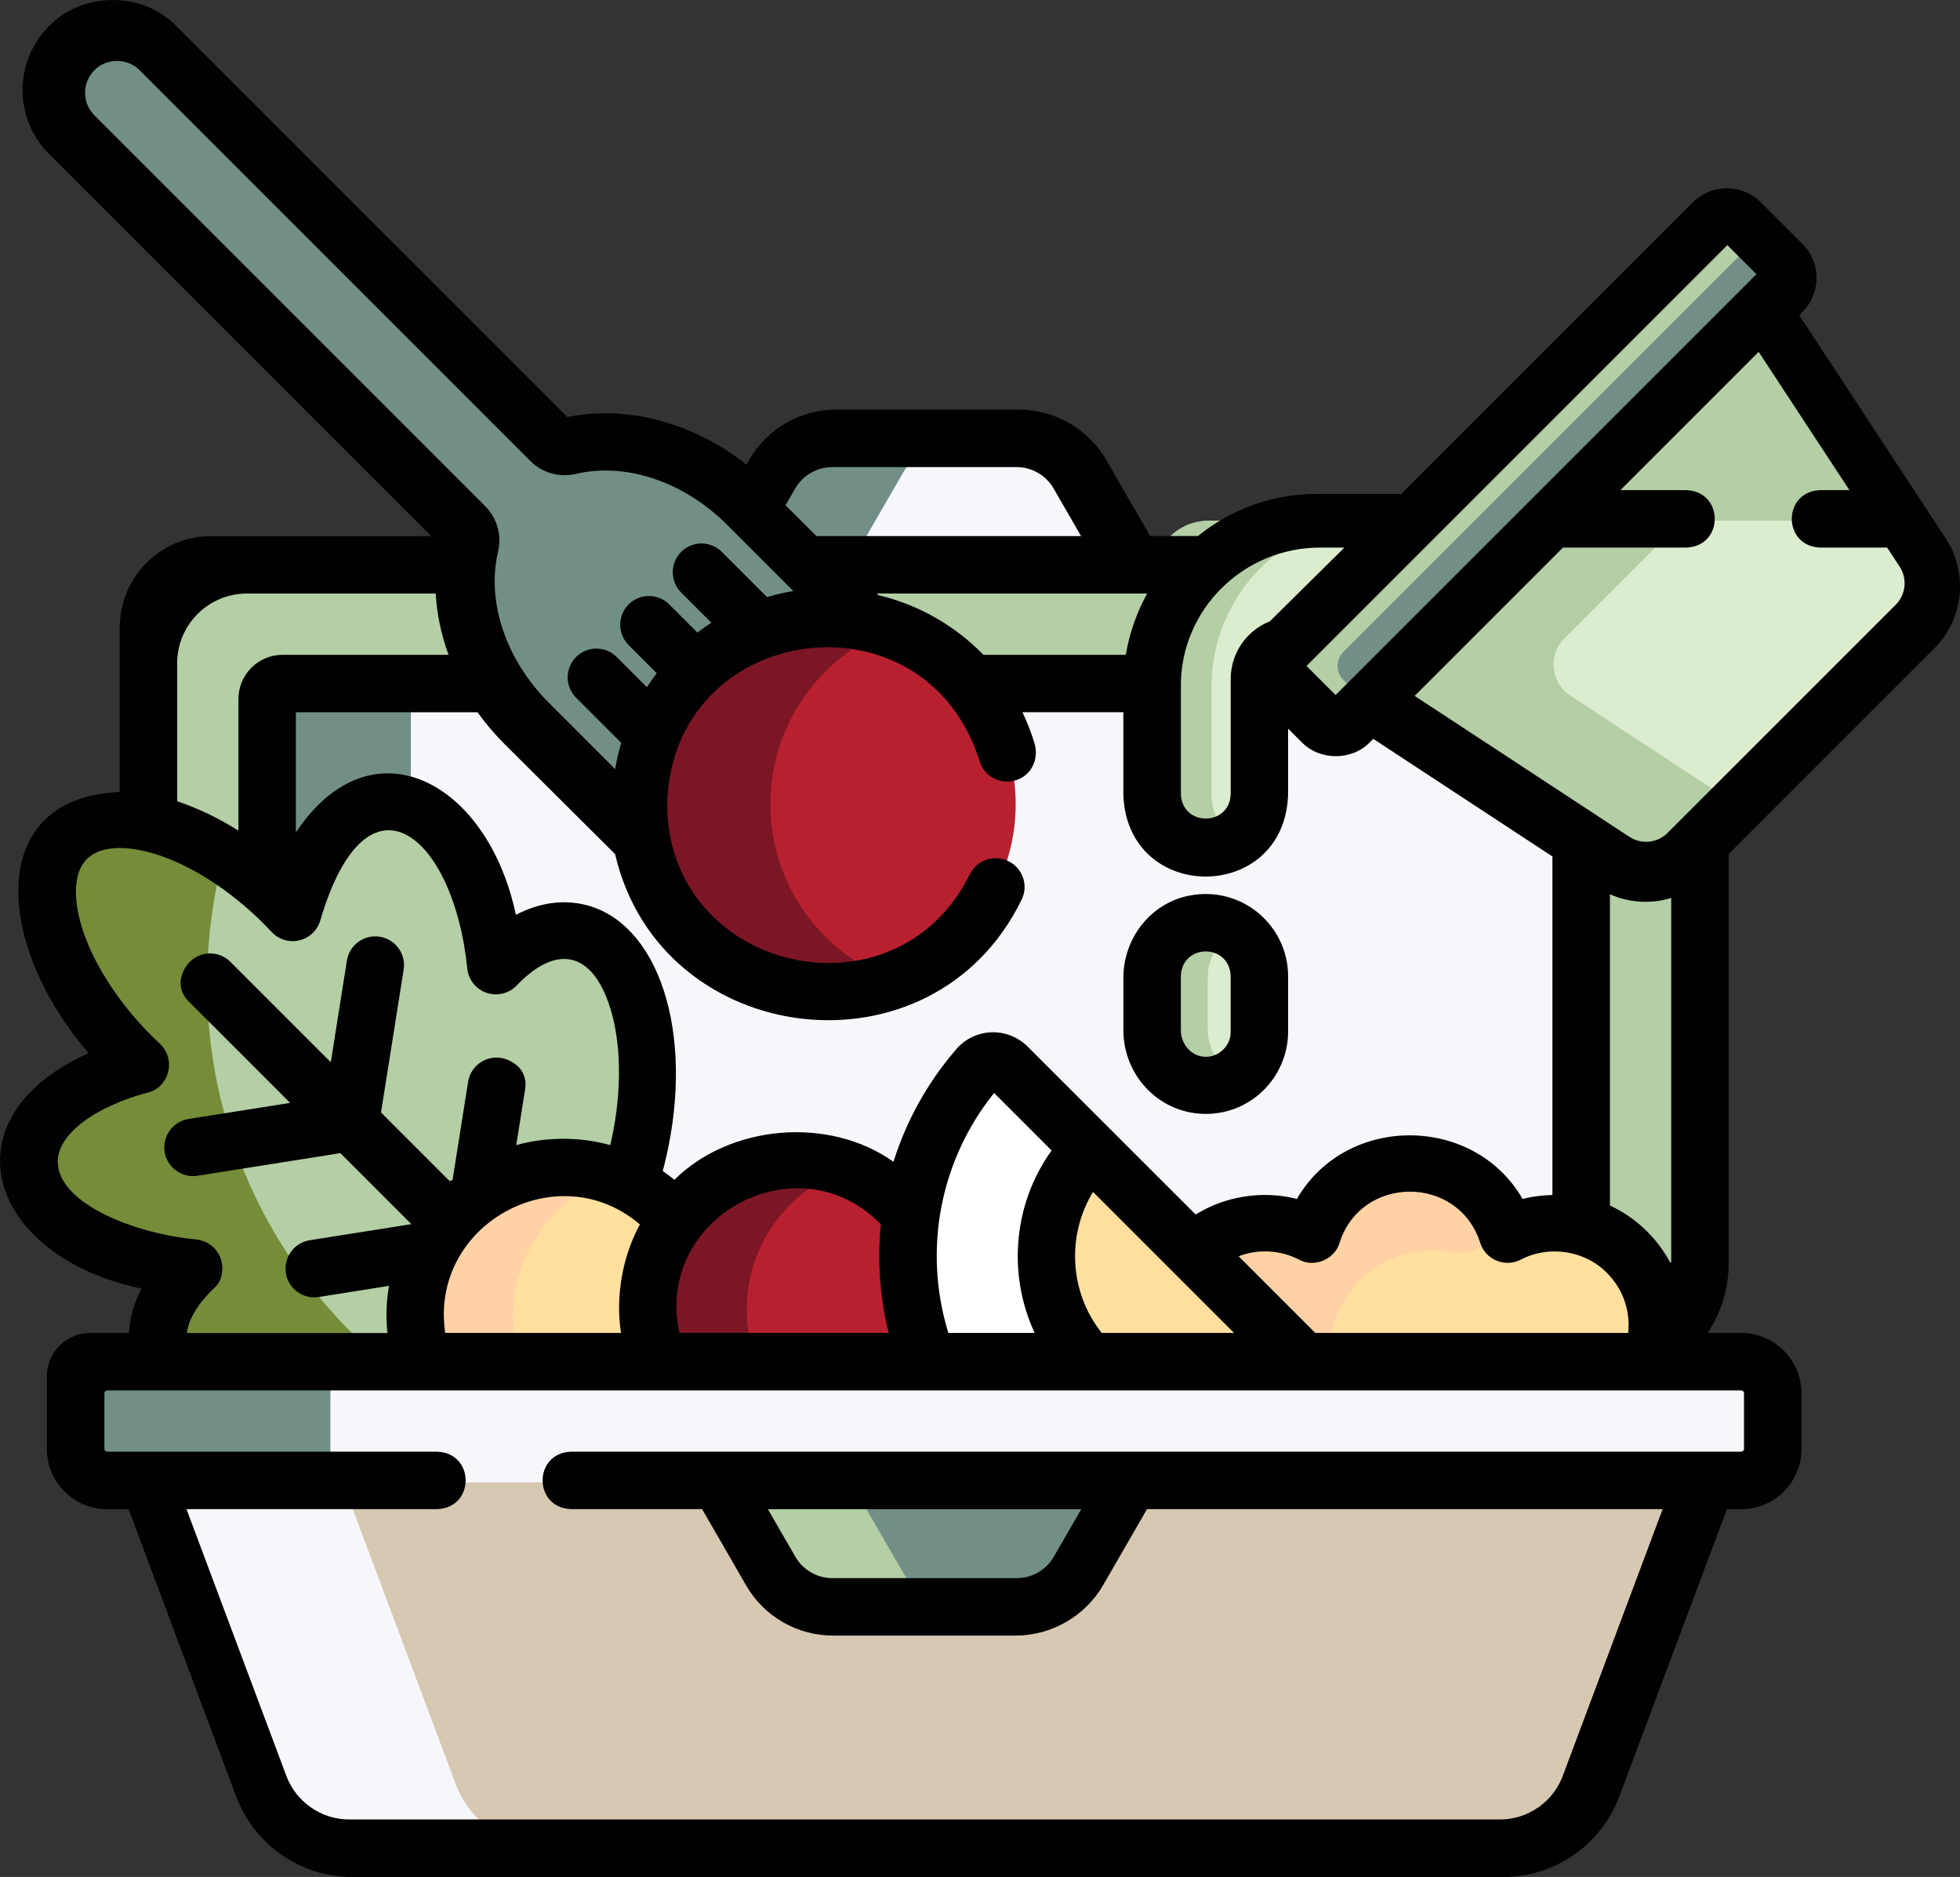<?xml version="1.0" encoding="UTF-8"?>
<svg id="Layer_2" data-name="Layer 2" xmlns="http://www.w3.org/2000/svg" viewBox="0 0 511.62 489.92">
  <rect x="0" y="0" width="511.62" height="489.92" fill="#333333" stroke="none"/>
  <defs>
    <style>
      .cls-1 {
        fill: #f6f7fb;
      }

      .cls-2 {
        fill: #010101;
      }

      .cls-3 {
        fill: #ffe09f;
      }

      .cls-4 {
        fill: #fff;
      }

      .cls-5 {
        fill: #fed2a5;
      }

      .cls-6 {
        fill: #b82030;
      }

      .cls-7 {
        fill: #b4cea5;
      }

      .cls-8 {
        fill: #728f87;
      }

      .cls-9 {
        fill: #d7c8b2;
      }

      .cls-10 {
        fill: #dbeccf;
      }

      .cls-11 {
        fill: #758c39;
      }

      .cls-12 {
        fill: #7c1625;
      }
    </style>
  </defs>
  <g id="Layer_1-2" data-name="Layer 1">
    <g>
      <path class="cls-1" d="m295.03,146.92l-13.62-23.58c-3.36-5.83-9.58-9.42-16.31-9.42h-47.53c-6.73,0-12.95,3.59-16.31,9.42l-13.61,23.58h107.38Z"/>
      <path class="cls-8" d="m252.06,113.92h-34.29c-6.73,0-12.95,3.59-16.31,9.42l-13.61,23.58h34.29l13.61-23.58c3.36-5.83,9.58-9.42,16.31-9.42Z"/>
      <path class="cls-7" d="m440.95,222.92c-5.17,5.17-13.27,6.01-19.39,1.99l-63.75-41.85-5.16,5.16c-2.01,2.01-5.27,2.01-7.28,0l-10.92-10.92c-2.01-2.01-2.01-5.27,0-7.28l23.11-23.11H64.98c-14.21,0-25.73,11.52-25.73,25.73v41.98c11.11,2.4,24.01,9.77,35.34,21.1.77.77,1.52,1.55,2.25,2.34,4.6-17.22,14.19-29.07,25.28-29.07,13.88,0,25.4,18.55,27.74,42.96,6.76-7.05,14.38-10.54,21.48-8.91,15.17,3.5,22.22,29.06,15.76,57.11-.68,2.96-1.49,5.83-2.4,8.59,4.72,2.37,8.89,5.68,12.25,9.69,7.02-9.6,18.36-15.84,31.17-15.84s23.04,5.65,30.11,14.47c1.98-13.94,7.85-27.43,17.62-38.71,1.95-2.25,5.42-2.36,7.53-.26l48.55,48.56c5.02-4.89,11.63-7.59,18.65-7.59,4.36,0,8.57,1.04,12.33,3,3.44-10.81,13.57-18.67,25.5-18.67s22.06,7.86,25.5,18.67c3.76-1.96,7.97-3,12.33-3,7.15,0,13.86,2.78,18.91,7.84,5.05,5.05,7.84,11.77,7.84,18.92,0,1.85-.21,3.67-.57,5.45,7.11-4.58,11.83-12.56,11.83-21.65v-109.98l-3.29,3.29Z"/>
      <path class="cls-1" d="m74.49,235.54c.77.77,1.52,1.55,2.25,2.33,4.6-17.2,14.2-29.03,25.3-29.03,13.89,0,25.42,18.52,27.76,42.9,6.76-7.04,14.39-10.53,21.49-8.89,15.18,3.49,22.24,29.02,15.77,57.03-.68,2.96-1.49,5.82-2.41,8.57,4.72,2.37,8.89,5.67,12.26,9.68,7.02-9.59,18.37-15.82,31.19-15.82s23.05,5.64,30.13,14.45c1.99-13.92,7.86-27.39,17.64-38.67,1.95-2.25,5.41-2.36,7.52-.25l46.17,46.09h5.26c4.56-3.35,10.05-5.17,15.82-5.17,4.37,0,8.57,1.03,12.34,2.99,3.44-10.8,13.58-18.64,25.51-18.64s22.08,7.84,25.51,18.64c3.77-1.96,7.97-2.99,12.34-2.99,2.36,0,4.68.31,6.91.9v-100.44l-55.36-36.27-5.17,5.16c-2.01,2.01-5.27,2.01-7.28,0l-10.2-10.19H74.27c-2.22,0-4.02,1.8-4.02,4.02v49.62c1.43,1.27,2.85,2.59,4.24,3.98h0Z"/>
      <path class="cls-8" d="m74.46,235.62c.77.77,1.51,1.55,2.24,2.34,4.58-17.22,14.12-29.07,25.16-29.07,1.84,0,3.64.34,5.38.97v-31.94h-32.98c-2.22,0-4.02,1.8-4.02,4.02v49.69c1.42,1.27,2.84,2.6,4.22,3.99h0Z"/>
      <g>
        <path class="cls-7" d="m146.95,305.23c6.23,0,12.11,1.49,17.32,4.11.92-2.76,1.72-5.63,2.41-8.6,6.46-28.04-.59-53.61-15.76-57.11-7.1-1.64-14.72,1.85-21.48,8.91-2.34-24.41-13.87-42.96-27.75-42.96-11.09,0-20.68,11.85-25.29,29.07-.73-.79-1.48-1.57-2.25-2.34-20.35-20.35-45.77-27.92-56.78-16.91-11.01,11.01-3.44,36.43,16.91,56.78.77.77,1.55,1.52,2.34,2.25-17.22,4.6-29.07,14.19-29.07,25.29,0,13.88,18.55,25.41,42.96,27.75-7.05,6.76-10.54,14.38-8.91,21.48.24,1.03.59,2.02,1.02,2.98h67.66c-1.26-3.81-1.94-7.87-1.94-12.1,0-21.32,17.28-38.6,38.6-38.6h0Z"/>
        <path class="cls-11" d="m54.06,256.72c0-11.45,1.5-22.54,4.3-33.11-16.29-10.26-32.71-12.49-40.98-4.21-11.01,11.01-3.44,36.43,16.91,56.78.77.77,1.55,1.52,2.34,2.25-17.22,4.6-29.07,14.19-29.07,25.29,0,13.88,18.55,25.41,42.96,27.75-7.05,6.76-10.54,14.38-8.91,21.48.24,1.03.59,2.02,1.02,2.98h57.96c-28.43-23.67-46.53-59.32-46.53-99.2h0Z"/>
      </g>
      <path class="cls-3" d="m183.63,355.92c1.7-5.14,2.36-10.75,1.69-16.6-2.12-18.4-17.35-32.85-35.83-34.02-22.46-1.42-41.11,16.37-41.11,38.52,0,4.23.69,8.29,1.94,12.1h73.31Z"/>
      <path class="cls-5" d="m159.75,307.4c-5.14-1.8-10.77-2.56-16.64-1.98-18.12,1.79-32.68,16.32-34.52,34.43-.58,5.66.1,11.08,1.74,16.07h25.54c-1.26-3.81-1.94-7.87-1.94-12.1,0-16.84,10.79-31.15,25.83-36.43h0Z"/>
      <path class="cls-6" d="m243.62,355.92c2.26-5.74,3.21-12.14,2.41-18.85-2.11-17.71-16.43-31.84-34.17-33.69-23.18-2.42-42.75,15.7-42.75,38.38,0,5,.96,9.77,2.69,14.15h71.82Z"/>
      <path class="cls-12" d="m220.62,305.39c-5.15-1.83-10.81-2.6-16.71-2.04-18.48,1.78-33.22,16.81-34.68,35.32-.48,6.13.48,11.97,2.57,17.25h25.82c-1.73-4.38-2.69-9.16-2.69-14.15,0-16.79,10.72-31.07,25.69-36.38Z"/>
      <g>
        <path class="cls-8" d="m167.33,209.9c0-27,21.89-48.89,48.89-48.89,3.1,0,6.13.3,9.07.85l-30.15-30.15c-13.49-13.49-31.52-18.85-46.51-15.34-1.76.41-3.61-.07-4.89-1.35L41.74,13.02c-6.18-6.18-16.21-6.18-22.39,0-6.18,6.18-6.18,16.21,0,22.39l102.01,102.01c1.28,1.28,1.76,3.13,1.35,4.89-3.51,14.99,1.84,33.02,15.34,46.51l30.15,30.15c-.55-2.94-.85-5.97-.85-9.07h0Z"/>
        <circle class="cls-6" cx="216.23" cy="209.9" r="48.89"/>
        <path class="cls-12" d="m201.11,209.9c0-21.07,13.32-39.02,32-45.89-5.26-1.94-10.95-3-16.89-3-27,0-48.89,21.89-48.89,48.89s21.89,48.89,48.89,48.89c5.94,0,11.63-1.06,16.89-3-18.68-6.88-32-24.83-32-45.89h0Z"/>
      </g>
      <path class="cls-3" d="m430.87,355.92c1.14-3,1.74-6.22,1.74-9.53,0-7.15-2.78-13.86-7.84-18.92-5.05-5.05-11.77-7.84-18.92-7.84-4.36,0-8.57,1.04-12.33,3-3.43-10.81-13.57-18.67-25.5-18.67s-22.07,7.86-25.5,18.67c-3.76-1.96-7.97-3-12.33-3-7.15,0-13.86,2.78-18.92,7.84-5.05,5.05-7.84,11.77-7.84,18.92,0,3.31.6,6.53,1.74,9.53h125.69Z"/>
      <path class="cls-5" d="m347.14,353.21c0-7.15,2.78-13.86,7.84-18.92,5.05-5.05,11.77-7.84,18.92-7.84,1.78,0,3.54.17,5.25.51,3.99.79,8.04-.81,10.3-4.2.82-1.23,1.75-2.4,2.76-3.48-4.29-9.05-13.51-15.33-24.17-15.33-11.93,0-22.07,7.86-25.5,18.67-3.76-1.96-7.97-3-12.33-3-7.15,0-13.86,2.78-18.92,7.84-5.05,5.05-7.84,11.77-7.84,18.92,0,3.31.6,6.53,1.74,9.53h42.1c-.09-.9-.15-1.8-.15-2.71h0Z"/>
      <g>
        <path class="cls-4" d="m340.23,355.92l-77.26-77.26c-2.12-2.12-5.59-1.99-7.55.28-18.76,21.68-23.15,51.48-13.2,76.98h98Z"/>
        <path class="cls-3" d="m340.23,355.92l-55.56-55.56c-15.32,15.32-15.46,40.05-.46,55.56h56.02Z"/>
      </g>
      <path class="cls-9" d="m37.97,385.92l29.87,79.77c3.65,9.76,12.98,16.23,23.4,16.23h300.19c10.42,0,19.75-6.47,23.4-16.23l29.87-79.77H37.97Z"/>
      <path class="cls-1" d="m118.96,465.69l-29.87-79.77h-50.5l29.87,79.77c3.65,9.76,12.98,16.23,23.4,16.23h50.5c-10.42,0-19.75-6.47-23.4-16.23Z"/>
      <path class="cls-8" d="m187.65,386.92l13.62,23.58c3.36,5.83,9.58,9.42,16.31,9.42h47.53c6.73,0,12.95-3.59,16.31-9.42l13.61-23.58h-107.38Z"/>
      <path class="cls-7" d="m235.75,410.5l-13.62-23.58h-34.29l13.62,23.58c3.36,5.83,9.58,9.42,16.31,9.42h34.29c-6.73,0-12.95-3.59-16.31-9.42Z"/>
      <path class="cls-1" d="m455.01,386.92H28.48c-4.55,0-8.23-3.69-8.23-8.23v-14.53c0-4.55,3.69-8.23,8.23-8.23h426.53c4.55,0,8.23,3.69,8.23,8.23v14.56c0,4.53-3.69,8.21-8.24,8.21h0Z"/>
      <path class="cls-8" d="m86.24,378.71v-14.59c0-4.53,3.67-8.21,8.19-8.21H28.48c-4.55,0-8.23,3.69-8.23,8.23v14.53c0,4.55,3.69,8.23,8.23,8.23h65.96c-4.52,0-8.19-3.67-8.19-8.21h0Z"/>
      <path class="cls-10" d="m369.37,135.92h-53.66c-7.99,0-14.46,6.47-14.46,14.46v61.85c0,1.27.49,2.49,1.4,3.38,12.1,11.84,26.6,3.53,26.6-8.15v-29.9c0-4.09,2.84-7.51,6.67-8.44l33.45-33.2Z"/>
      <path class="cls-7" d="m316.24,207.46v-28.22c0-23.92,19.04-43.32,42.54-43.32h-43.4c-7.81,0-14.14,6.33-14.14,14.14v62.21c0,1.22.47,2.41,1.33,3.27,6.95,7,14.61,7,19.82,3.51-3.7-2.49-6.15-6.75-6.15-11.6h0Z"/>
      <path class="cls-10" d="m301.24,254.83v14.18c0,6.79,4.74,12.83,11.42,14.02,8.87,1.58,16.58-5.19,16.58-13.77v-14.18c0-6.79-4.73-12.83-11.42-14.02-8.87-1.58-16.58,5.19-16.58,13.77Z"/>
      <path class="cls-7" d="m315.24,268.59v-13.46c0-4.85,2.58-9.08,6.43-11.44-2.49-1.52-5.5-2.28-8.71-1.88-6.78.85-11.72,6.87-11.72,13.7v13.1c0,6.82,4.94,12.84,11.71,13.69,3.23.4,6.27-.35,8.77-1.9-3.91-2.45-6.48-6.89-6.48-11.81h0Z"/>
      <g>
        <path class="cls-7" d="m357.43,183.22l63.76,41.85c6.12,4.02,14.22,3.18,19.39-1.99l59.56-59.56c5.17-5.17,6.01-13.27,1.99-19.39l-41.85-63.76-102.85,102.85Z"/>
        <path class="cls-10" d="m357.43,183.35l63.76,41.85c6.12,4.02,14.22,3.18,19.39-1.99l59.57-59.57c5.17-5.17,6.01-13.27,1.99-19.39l-5.47-8.34h-91.8l-47.43,47.43Z"/>
        <path class="cls-7" d="m408.36,166.62l30.7-30.7h-34.2l-47.43,47.43,63.76,41.85c6.12,4.02,14.22,3.18,19.39-1.99l12.98-12.98-43.66-28.66c-5.14-3.37-5.88-10.61-1.53-14.95h0Z"/>
        <path class="cls-8" d="m465.45,75.21l-113.18,113.18c-2.01,2.01-5.27,2.01-7.28,0l-10.92-10.92c-2.01-2.01-2.01-5.27,0-7.28l113.18-113.18c2.01-2.01,5.27-2.01,7.28,0l10.92,10.92c2.01,2.01,2.01,5.27,0,7.28Z"/>
        <path class="cls-7" d="m350.65,177.47c-2.01-2.01-2.01-5.27,0-7.28l108.53-108.53-4.65-4.65c-2.01-2.01-5.27-2.01-7.28,0l-113.18,113.18c-2.01,2.01-2.01,5.27,0,7.28l10.92,10.92c2.01,2.01,5.27,2.01,7.28,0l4.65-4.65-6.27-6.27Z"/>
      </g>
      <g>
        <path class="cls-2" d="m310.34,233.79c-10.05,2.01-17.1,11.15-17.1,21.41v13.65c0,11.72,8.99,21.33,20.47,21.87,5.89.29,11.59-1.82,15.87-5.92,4.23-4.04,6.66-9.71,6.66-15.56v-14.39c0-13.3-12.13-23.81-25.9-21.06Zm10.9,35.55c.08,3.62-3.22,6.75-6.82,6.49-3.41-.16-6.18-3.25-6.18-6.89v-14.16c.27-8.59,12.73-8.59,13,0v14.56Z"/>
        <path class="cls-2" d="m451.24,222.92l53.73-53.73c7.6-7.6,8.84-19.64,2.94-28.63l-38.25-58.28.84-.84s0,0,0,0c4.9-4.9,4.9-12.87,0-17.77l-10.85-10.85c-4.9-4.9-12.87-4.9-17.77,0l-76.09,76.09h-22.02c-11.76,0-22.57,4.13-31.07,11h-12.48l-11.43-19.8c-4.7-8.14-13.46-13.2-22.87-13.2h-47.67c-9.35,0-17.99,4.99-22.66,13.09l-.73,1.27c-13.92-10.95-31.15-15.62-46.76-12.41L46.08,6.85C37.32-2.28,21.55-2.28,12.78,6.85c-9.18,9.18-9.18,24.12,0,33.31l99.76,99.76h-57.39c-13.2,0-23.9,10.7-23.9,23.9v42.9c-35.25,1.46-32.51,40-8.11,68.15-37.99,17.12-26.25,53.05,13.81,61.49-2.01,3.81-3.1,7.7-3.26,11.56h-10.13c-6.25,0-11.32,5.07-11.32,11.32v18.95c0,8.69,7.05,15.74,15.74,15.74h5.6l28.07,74.97c4.74,12.65,16.82,21.03,30.33,21.03h300.38c13.51,0,25.59-8.38,30.33-21.03l28.07-74.97h3.74c8.69,0,15.74-7.05,15.74-15.74v-14.53c0-8.69-7.05-15.74-15.74-15.74h-8.75c3.46-5.23,5.49-11.47,5.49-18.19v-106.81h0Zm-.35-158.94l7.59,7.59-109.85,109.85-7.59-7.59,109.85-109.85Zm-25.78,281.91c0,.68-.04,1.36-.1,2.03h-81.67l-20.01-20.01c4.99-1.96,10.99-1.64,15.73.87,3.96,2.19,9.35-.04,10.61-4.38,5.65-17.81,31.06-17.8,36.71,0,.67,2.11,2.24,3.82,4.29,4.66,2.05.85,4.36.74,6.33-.28,7.22-3.85,16.76-2.4,22.48,3.49,3.64,3.64,5.64,8.47,5.64,13.61h0Zm-4.87-31.23v-81.26c5.06,2.27,10.74,2.59,16,.98v95.07c-.16.04-.13.03-.28.07-1.56-2.92-3.56-5.63-5.96-8.03-2.87-2.87-6.17-5.17-9.75-6.83Zm-15-2.74c-2.64.05-5.26.38-7.8,1.02-12.77-22.13-46.14-22.13-58.9,0-8.88-2.28-18.76-.75-26.43,4.08l-43.92-43.89c-2.48-2.47-5.92-3.8-9.41-3.69-3.5.13-6.82,1.71-9.11,4.36-7.59,8.76-13.1,18.8-16.45,29.44-16.87-11.98-42.67-9.7-57.18,4.71-.98-.81-2-1.57-3.05-2.29.31-1.16.61-2.32.87-3.48,7.51-32.56-1.89-61.58-21.4-66.08-5.83-1.34-11.91-.39-17.8,2.69-7.31-34.85-37.69-51.14-57.43-21.5v-31.38h47.42c2.12,2.96,4.52,5.79,7.19,8.44l28.72,28.58c11.79,50.95,82.9,59.66,106.13,11.87,1.82-3.72.27-8.21-3.47-10.03-3.74-1.81-8.25-.27-10.08,3.46-19.41,39.19-78.66,25.56-79-18.11.98-47.78,67.23-57.04,81.53-11.53,1.3,4.47,6.41,6.81,10.8,4.53,3.24-1.68,4.62-5.57,3.58-9.06-.84-2.83-1.91-5.55-3.16-8.16h26.34v21.64c1.08,28.35,41.93,28.33,43,0v-17.37l3.53,3.53c4.7,4.9,13.16,4.9,17.86,0l.84-.85,46.77,30.7v88.35h0Zm-83.12,36h-34.53c-8.46-10.6-9.2-25.47-2.28-36.81l36.81,36.81Zm-52.04,0h-22.53c-6.65-21.59-2.24-44.98,11.94-62.63l15.01,15.01c-10.04,13.95-11.54,32.34-4.42,47.62Zm-38.09,0h-54.66c-6.53-30.51,31.02-50.48,52.6-28.36-.94,9.39-.28,18.98,2.06,28.36Zm-69.89,0h-45.88c-4.24-28.27,29.27-46.74,50.81-28.32-4.49,8.24-6.42,18.66-4.93,28.32Zm146.14-169c0-19.85,16.33-36,36.41-36h6.29l-19.46,19.24c-6.13,2.46-10.23,8.36-10.23,15.06v30.06c-.27,8.5-12.73,8.49-13,0v-28.36h0Zm-8.79-24c-2.71,4.9-4.62,10.29-5.58,16h-37.16c-7.42-7.61-16.93-13.09-27.42-15.57l-.43-.43h70.6Zm-82.22-33h48.12c3.99,0,7.67,2.13,9.67,5.58l7.17,12.42h-69.09l-8.05-8.05,2.52-4.36c1.99-3.45,5.68-5.58,9.67-5.58ZM24.65,30.12c-3.25-3.25-3.25-8.54,0-11.79,3.1-3.23,8.68-3.23,11.79,0l102.01,102.01c3.11,3.11,7.56,4.37,11.9,3.35,13.08-3.06,28.21,2.05,39.5,13.34l17.24,17.24c-2.34.38-4.64.92-6.87,1.58l-11.8-11.8c-2.93-2.93-7.68-2.93-10.61,0-2.93,2.93-2.93,7.68,0,10.61l7.88,7.88c-1.25.81-2.47,1.67-3.65,2.57l-7.34-7.34c-2.93-2.93-7.68-2.93-10.61,0-2.93,2.93-2.93,7.68,0,10.61l7.34,7.34c-.9,1.18-1.76,2.4-2.57,3.65l-7.88-7.88c-2.93-2.93-7.68-2.93-10.61,0-2.93,2.93-2.93,7.68,0,10.61l11.79,11.79c-.66,2.24-1.2,4.53-1.58,6.87l-17.24-17.24c-11.29-11.29-16.4-26.42-13.34-39.5,1.02-4.34-.24-8.79-3.35-11.9L24.65,30.12Zm39.83,124.8h49.25c.31,5.36,1.44,10.76,3.36,16h-43.33c-6.36,0-11.52,5.16-11.52,11.52v34.37c-5.36-3.37-10.76-5.93-16-7.67v-35.99c0-10.07,8.16-18.23,18.23-18.23ZM15.06,303.21c0-7.07,9.54-14.35,23.71-18.09,1.08-.28,2.1-.8,2.9-1.57,3.43-3.33,3.09-8.28.08-11.09-.73-.68-1.45-1.37-2.16-2.08-8.85-8.85-15.53-19.32-18.33-28.73-2.34-7.85-1.82-14.2,1.42-17.44,3.24-3.24,9.6-3.75,17.44-1.42,9.41,2.8,19.88,9.48,28.73,18.33.71.71,1.4,1.44,2.08,2.16,1.86,1.99,4.66,2.81,7.3,2.15,2.64-.66,4.72-2.71,5.42-5.34,12.23-41.29,34.84-22.06,38.32,12.67.28,2.92,2.24,5.41,5.01,6.37,2.77.96,5.85.22,7.88-1.9,11.12-11.6,20.53-8.27,24.83,7.25,2.64,9.55,2.5,22.12-.39,34.42h0c-7.75-2.21-16.78-2.21-24.54,0l2.34-14.78c.36-2.26-.43-4.59-2.19-6.04-5.25-4.33-11.85-1.18-12.72,4.3l-4.06,25.64-.77.25-17.9-17.9,5.91-37.29c.65-4.09-2.14-7.93-6.24-8.58-4.09-.65-7.93,2.14-8.58,6.24l-4.2,26.52-26.2-26.2c-3.92-3.92-11.11-2.59-12.82,4-.57,2.21.16,4.56,1.78,6.18l26.63,26.63-26.52,4.2c-4.09.65-6.88,4.49-6.24,8.58.63,4.11,4.58,6.9,8.58,6.24l37.29-5.9,18.53,18.53-26.52,4.2c-4.09.65-6.88,4.49-6.24,8.58.63,4.11,4.58,6.9,8.58,6.24l18.34-2.91c-.69,3.99-.85,8.24-.4,12.31h-52.35c.41-3.62,2.92-7.78,7.19-11.79.89-.84,1.55-1.91,1.83-3.1,1.16-5-2.22-9.11-6.56-9.53-17.4-1.67-36.18-9.89-36.18-20.28h0Zm439.45,59.71c.4,0,.73.33.73.73v14.53c0,.4-.33.73-.73.73H149.08c-9.93.34-9.92,14.66,0,15h34.19l11.5,19.92c4.67,8.1,13.31,13.08,22.66,13.08h47.67c9.4,0,18.17-5.06,22.87-13.2l11.43-19.8h134.6l-26.08,69.66c-2.54,6.79-9.12,11.34-16.36,11.34H91.12c-7.24,0-13.82-4.56-16.36-11.34l-26.08-69.66h65.42c9.93-.34,9.92-14.66,0-15H27.98c-.4,0-.73-.33-.73-.73v-14.53c0-.4.33-.73.73-.73h426.53Zm-172.27,31l-7.17,12.42c-1.99,3.45-5.68,5.58-9.67,5.58h-48.12c-3.99,0-7.67-2.13-9.67-5.58l-7.17-12.42h81.8Zm143.07-175.5l-56.04-36.78,38.71-38.71h32.18c9.93-.34,9.92-14.66,0-15h-17.18l36.09-36.09,23.69,36.09h-7.6c-9.93.34-9.92,14.66,0,15h17.45l3.25,4.95c2.06,3.15,1.64,7.31-1.02,9.97l-59.55,59.55c-2.66,2.66-6.82,3.09-9.97,1.02Z"/>
      </g>
    </g>
  </g>
</svg>